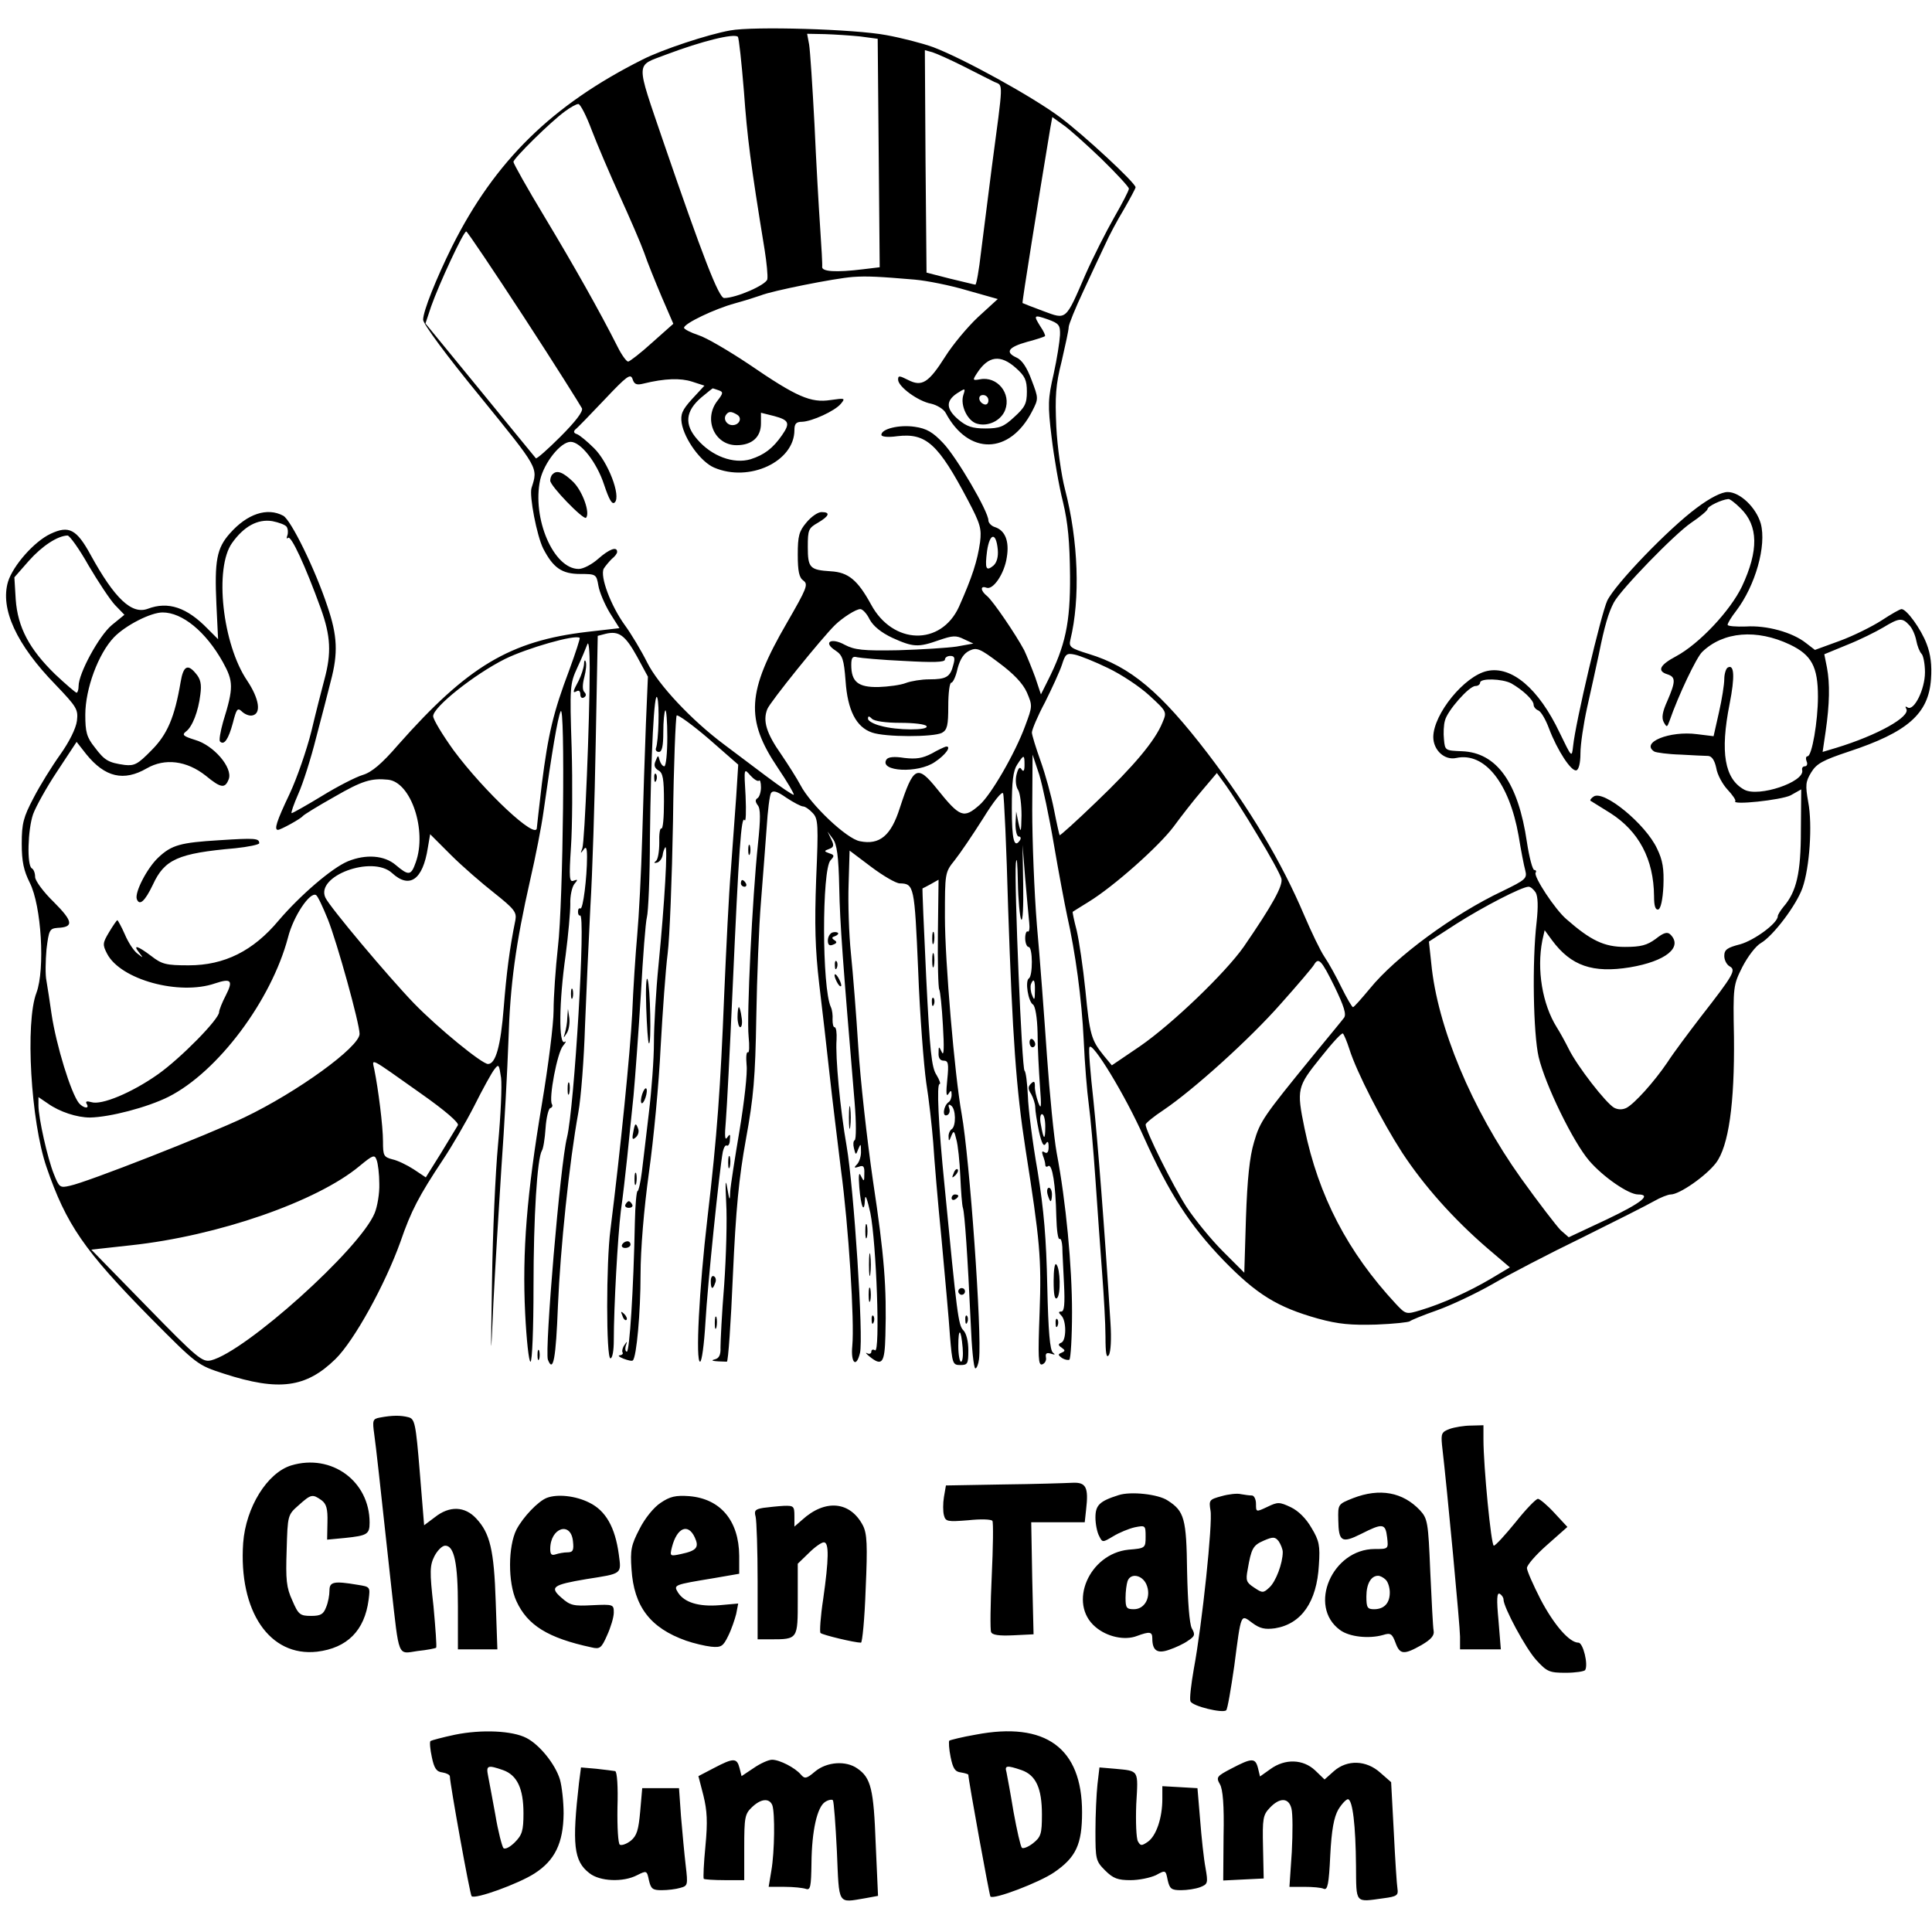 <svg height="2500" viewBox="84.5 94.7 577.6 562" width="2500" xmlns="http://www.w3.org/2000/svg"><path d="m302.8 96c-6.7 1.2-20.3 5.7-26.2 8.7-27.1 13.6-44.1 30.3-56.9 55.8-4.8 9.7-8.7 19.4-8.7 22 0 1.2 6.9 10.6 17 22.9 17.6 21.7 17.4 21.2 15.4 27.4-.7 2.4 1.6 14.3 3.5 18.1 3 5.8 5.6 7.6 11.1 7.6 4.7 0 4.8.1 5.4 3.5.3 1.9 1.9 5.6 3.4 8.1l2.9 4.6-9.6 1.1c-23.1 2.7-35.8 10.3-56.5 33.7-5 5.8-8 8.3-10.7 9.1-2 .6-7.5 3.4-12.2 6.3-4.6 2.8-8.7 5.1-9 5.1s.6-2.6 2-5.8c1.4-3.1 3.8-10.7 5.3-16.7 1.6-6.1 3.6-13.7 4.4-17 2.2-8.3 2-13.5-1-22.3-3.7-11.2-10.9-25.8-13.2-27.1-4.8-2.6-10.8-.6-16 5.3-3.9 4.4-4.6 8.1-4 21.2l.5 10.4-3.1-3.1c-6.2-6.4-11.8-8.3-17.9-6-4.8 1.8-9.9-3-17.1-16.1-4.2-7.7-6.5-8.9-12-6.3-4.9 2.3-11.2 9.5-12.7 14.3-2.4 8.1 2.5 18.8 14.2 30.8 6.4 6.7 6.8 7.4 6.4 10.8-.3 2.3-2.3 6.3-5 10.1-2.5 3.5-6.1 9.3-8 13-3 5.7-3.5 7.6-3.5 13.6 0 5.4.6 8.1 2.4 11.7 3.5 6.9 4.6 25.9 2 32.9-3.4 8.8-1.7 38.4 3 52.1 5.9 17.2 11.3 25 31 45 14.1 14.2 14.1 14.2 22.1 16.8 16.4 5.3 24.5 4.2 33.3-4.4 5.6-5.5 14.8-22.2 19.4-35 3.2-9.3 5.5-13.7 12.8-24.7 2.6-3.9 6.8-11.1 9.3-16 2.5-5 5.2-9.9 6-10.9 1.3-1.7 1.4-1.5 2 2.5.3 2.4-.1 11.4-.9 19.9s-1.6 26.7-1.8 40.5c-.4 25-.4 25 .4 7 .5-9.9 1.6-28.1 2.4-40.5.9-12.4 1.8-29.4 2.1-37.9.5-16.9 2.2-29.1 6.5-48.1 1.6-6.9 3.4-16.1 4-20.5 2.5-17.7 4.2-27.9 5.1-29.9 1.4-3.3.8 57.1-.8 70.4-.7 6.3-1.3 14.9-1.3 19s-1.6 16.7-3.5 28c-4.5 26.8-5.9 44.2-5 62.5.4 8 1.1 14.5 1.6 14.5s.9-9.8.9-22.3c0-21.1 1.1-38.4 2.5-40.8.4-.5.9-3.6 1.1-6.7s.9-5.9 1.4-6c.6-.2.8-.7.5-1.2-1-1.7 1.6-15.4 3.3-17.4.9-1.1 1.1-1.6.5-1.2-1.8 1-1.7-11.9.3-25.9.8-6.1 1.4-13 1.4-15.3-.1-2.4.5-5.1 1.2-6 1.1-1.3 1.1-1.5-.2-1s-1.4-.8-.8-10.1c.4-5.8.5-19.2.2-29.6-.6-18.4-.5-19.2 1.7-24 1.3-2.8 2.6-5.9 3-7s.7 2 .7 7c0 15.9-1.5 51.9-2.2 54-.6 1.6-.6 1.7.3.5.8-1.2 1.1-.7 1.1 2.1 0 6.1-1.2 15.9-2 15.4-.4-.2-.7.2-.7 1s.3 1.2.6 1.1c1.8-1.2-1.7 57.6-3.9 66.4-2 7.8-6.7 63.6-5.7 66.4 1.6 4.1 2.4-.4 3-16.1.7-16.9 3.4-43 6.1-57.8.8-4.4 1.7-16.1 2-26 .4-9.9 1.1-25.9 1.6-35.5.6-9.6 1.3-31.8 1.6-49.3l.6-31.7 2.3-.6c4-1 5.9.4 9.4 6.7l3.3 6.1-.6 14.1c-.3 7.8-.8 23-1.1 33.7s-1 24-1.5 29.5-1.2 16.1-1.5 23.5c-.6 11.6-3.5 40.6-6.5 64.5-1.3 9.8-1.3 38.5 0 38.5.6 0 1-2.4 1-5.3 0-10.2 1.2-31.3 2.1-38.7.6-4.1 1.4-11.3 1.9-16s1.3-13 1.9-18.5c.5-5.5 1.5-19.2 2.2-30.4.6-11.2 1.4-21.5 1.8-23 .4-1.4.9-12.1.9-23.6.3-25.4 1.3-44.7 2.2-42 .7 1.9.4 13-.4 15.1-.2.6.2 1.1.9 1.1.9 0 1.3-1.7 1.3-5.9 0-3.3.3-6.2.6-6.5.3-.4.6 3.3.6 8 0 4.8-.4 8.7-.9 8.7s-1.1-.8-1.4-1.8c-.4-1.6-.5-1.6-1.2.2-.6 1.3-.3 2.1.8 2.8 1.4.7 1.7 2.5 1.7 9.4 0 4.7-.3 8.3-.8 8-.4-.2-.7 1.7-.6 4.2 0 2.6-.4 5.1-1 5.5-.7.6-.6.7.3.5.8-.2 1.5-1.2 1.7-2.2.1-1 .5-2 .8-2.4.8-.8-.2 16.6-2 34.9-.8 8-1.4 18.6-1.4 23.5s-.7 14.3-1.5 20.9-1.7 14.6-2.1 17.7c-.4 3.2-1 5.8-1.3 5.8s-.7 4.2-.8 9.3c-.4 20.5-1.6 38.7-2.4 38.7-.4 0-.6-.8-.3-1.8.5-1.4.4-1.4-.4-.2-.6.8-.8 1.8-.6 2.2.3.4-.1.8-.8.9-.7 0-.2.5 1.1 1s2.6.8 2.8.5c1.1-1 2.3-14.3 2.3-25.6 0-7.6 1-19.6 2.5-30.5 1.4-9.9 3-26.8 3.5-37.5.6-10.7 1.5-23.3 2.1-28s1.3-22.5 1.6-39.5c.2-17.1.8-31.3 1.1-31.7.4-.3 4.7 2.8 9.6 7l8.8 7.7-.6 9.5c-.4 5.2-1.1 15.1-1.6 22-.6 6.9-1.4 23.7-2 37.4-1.1 27.6-2.1 42-5 66.6-2.5 21.4-3.6 43-2.2 43 .5 0 1.2-5 1.6-11.8.6-10.8 4.2-45.8 5.2-51 .3-1.3.8-2.1 1.2-1.8.4.2.9-.5.9-1.7.2-1.8 0-1.9-.8-.7-.7 1-.8-.5-.4-5 .3-3.6 1.2-21.1 2-39 1.9-42.5 2.6-52.4 3.6-50.9.4.7.5-2.5.3-7.2-.5-8.4-.5-8.4 1.4-6.2 1.1 1.2 2.2 1.9 2.6 1.6.3-.4.6.5.6 2 0 1.4-.5 2.9-1 3.2-.8.5-.7 1.1 0 2.1.9 1 .9 4 .1 11.6-1.7 16.2-3.4 51.7-2.8 57.5.3 3 .2 5.1-.2 4.8-.5-.2-.6 1.5-.4 3.8.3 2.3-.7 11.1-2.1 19.5-1.4 8.3-2.7 16.6-2.8 18.4-.1 2.9-.2 2.8-.9-1.2-.5-3-.6-1.5-.3 4.5.3 4.9 0 16-.6 24.5-.7 8.5-1.1 16.9-1.1 18.7.1 2.2-.4 3.3-1.7 3.6-1.6.4-.5.6 3.6.7.4 0 1.2-11.6 1.8-25.7.9-20 1.8-29.2 3.9-40.8 2.3-12.6 2.8-18.4 3.1-36.5.2-11.8.8-27.4 1.4-34.5.6-7.2 1.3-17.1 1.7-22.2.3-5 .9-9.7 1.3-10.3.6-.9 1.9-.5 4.6 1.4 2.1 1.4 4.4 2.6 5 2.6s1.9.9 2.9 2c1.6 1.7 1.7 3.5 1 19.7-.5 13.7-.3 20.9.9 31.3.9 7.4 2.3 19.6 3.1 27s2.4 20.2 3.4 28.5c2.3 17 4.1 45.6 3.4 52.8-.5 5.1 1.2 6.7 2.3 2.1 1.1-4.4-1.8-49.1-4-61.9-1.9-10.8-3.4-26.6-3-31.8.1-2-.1-3.7-.6-3.7-.4 0-.6-1-.6-2.3.1-1.2-.1-2.9-.5-3.7-2.7-5.7-2.7-41.2-.1-43.9 1.2-1.3 1.2-1.6-.4-2.1-1.6-.6-1.6-.7 0-1.3 1.4-.5 1.5-1.1.6-2.9l-1.1-2.3 1.6 2.2c1.2 1.6 1.7 5.1 1.9 14.5.2 10.9 1.1 22.5 4.6 64.3.5 6 .5 11.1 0 11.3-.4.2-.5 1.3-.2 2.4.5 2.1.6 2.1 1.3.2.7-1.7.8-1.6.8.6.1 1.5-.5 3.2-1.1 3.9-1.1 1.1-1 1.3.5.8 1.3-.5 1.7-.1 1.6 2.1 0 2.4-.1 2.5-1 .7-.6-1.4-.8-.4-.5 3.4.5 5.9 1.5 8.1 1.7 3.5.1-1.7.7.1 1.6 4.1 1.8 8.9 3 42 1.4 41.1-.6-.4-1.1-.2-1.1.4s-.6.8-1.2.5c-.7-.4-.4.1.6.9 3.8 3.1 4.6 2.1 4.8-6.2.4-14.4-.3-23.7-3.7-46.2-1.8-12.4-3.8-30.4-4.4-40s-1.6-22.2-2.2-28-.9-15.1-.7-20.7l.3-10.1 6.5 4.9c3.6 2.7 7.4 4.9 8.5 4.9 4.3.1 4.4.7 5.5 26 .5 13.5 1.7 28.5 2.4 33.5.8 4.9 1.7 13 2.1 18 .3 4.9 1.4 18 2.5 29 1 11 2.2 23.9 2.5 28.7.7 8.4.8 8.8 3.1 8.8 2.2 0 2.4-.4 2.4-4.4 0-2.7-.6-5.1-1.5-6-1.5-1.5-1.9-4.8-5.6-43.1-1.9-18.8-2.4-30.5-1.5-30.5.4 0 0-1.2-.9-2.7-1.5-2.2-2-7.1-3.1-29.2-.7-14.6-1.2-26.6-1.1-26.6s1.2-.6 2.5-1.3l2.3-1.3-.2 15.9c-.1 8.8.1 16.4.4 16.9s.8 5.3 1.1 10.8c.4 6.6.3 9.3-.3 8-.9-1.9-1-1.9-1 .2-.1 1.5.5 2.3 1.5 2.3 1.4 0 1.6.8 1.1 5.7-.4 3.8-.3 5.2.3 4.3.8-1.3 1-1.2 1 .2 0 .9-.4 1.9-.9 2.2-1.5 1-2 4.5-.5 3.9.7-.2 1-1.2.7-2-.4-1.1-.2-1.4.5-.9 1.5.9 1.6 6.2.2 7.1-.5.3-1 1.4-.9 2.3 0 1.4.2 1.3.8-.3.7-1.7.9-1.6 1.5 1 .5 1.7 1 6.6 1.2 11.1.2 4.4.5 8.7.8 9.5.5 1.6 1.4 14.3 2.3 34.1.3 7.6.9 13.8 1.4 13.8.4 0 .9-1.2 1.1-2.8.9-7.7-2.8-59.9-5.2-73.3-2.1-11.6-5-45.8-5-58.8 0-13.2 0-13.4 2.9-17 1.6-2 5.4-7.6 8.5-12.5 3.2-5.2 5.7-8.3 6-7.5s1 16.2 1.5 34.4c1.3 38.3 2.4 54 5.2 72 4.3 27.4 4.8 32.5 4.2 48.9-.5 13.4-.4 15.8.8 15.4.8-.3 1.3-1.2 1.1-2.1-.2-1.2.2-1.5 1.5-1.1 1.2.4 1.4.3.6-.3-.9-.7-1.4-6.2-1.7-19.9-.3-14.2-1-22.7-2.9-34.4-1.5-8.5-2.8-18.7-2.9-22.5-.2-3.9-.6-7.2-1-7.5-.8-.6-3.1-56-2.6-62 .3-2.5.5 0 .6 5.5s.6 10.6 1 11.3c.5.7.7-4 .6-10.5l-.2-11.8.8 10c.5 5.5 1 11.4 1.2 13.2.2 1.7 0 2.9-.4 2.7-.4-.3-.8.6-.8 2s.5 2.6 1 2.6c1.3 0 1.3 8.7.1 9.4-1.2.8-.2 6.9 1.2 7.8.7.4 1.3 3.9 1.4 8.5 0 4.3.4 11.4.7 15.8.5 6.4.4 7.4-.5 5-.6-1.7-1.1-3.9-1-4.9 0-1.5-.3-1.6-1.2-.7s-.9 1.6.1 3.1c.6 1.1 1.2 2.9 1.2 3.9 0 1.1.5 4.3 1.1 7.2.8 3.6 1.4 4.7 2 3.8.6-1 .9-.8.9.9 0 1.5-.4 2.1-1.2 1.6s-.9-.2-.5 1c.4 1 .7 2.2.7 2.7 0 .6.4.8.9.4 1.2-.7 2.2 5.6 2.4 15.1.1 4 .5 7 1 6.7.4-.2.7.8.8 2.4 0 1.5.3 6.5.5 11 .3 6 .1 8.3-.8 8.3s-.9.3 0 1.2c1.6 1.6 1.5 7.5 0 8.1-1 .4-1 .8.1 1.5 1.1.8 1.1 1 0 1.5-1.2.5-1.1.7.1 1.6.8.5 1.8.7 2.2.5.4-.3.8-6.7.8-14.2 0-13.7-1.8-33-4.6-47.7-.8-4.4-2.1-17.5-2.9-29-.8-11.6-2.1-29.1-3-39-.8-9.9-1.4-25.4-1.4-34.5l.1-16.5 2 6c1 3.3 3 12.7 4.4 21 1.4 8.2 3.2 17.7 3.9 21 2.5 11.1 4.4 24.9 5 37.5.3 6.9 1 15.4 1.5 19s1.4 13.7 2 22.5 1.5 21.4 2 28 1 15.1 1 19c0 5 .3 6.6 1 5.5.6-.9.8-4.9.5-9.5-1.8-28.8-3.8-54-5.1-66.6-.9-8.1-1.5-15.2-1.2-15.9.7-2.1 10.7 14.3 16.2 26.7 7.6 16.9 13.8 26.5 23.8 36.9 10 10.3 16.2 14.1 28.3 17.5 6.2 1.7 9.9 2 17.4 1.8 5.3-.2 9.8-.7 10.1-1s3.9-1.8 8.2-3.3c4.2-1.5 11.6-5 16.5-7.8 4.8-2.8 16.9-9.1 26.8-13.9 9.9-4.9 19.6-9.8 21.5-10.9s4.2-2 5-2c2.6 0 10.5-5.5 13.5-9.4 3.8-5 5.6-17.7 5.4-37.6-.3-15.2-.2-15.6 2.5-21 1.6-3.1 4-6.3 5.6-7.2 3.6-2.1 10.6-11.3 12.4-16.5 2.1-6 3-18.8 1.7-25.6-.9-5.1-.8-6.1.9-8.9 1.6-2.6 3.4-3.6 11.2-6.2 17.6-5.8 23.9-11.3 24.6-21.7.3-4.1-.1-7.4-1.3-10.5-1.7-4.5-6-10.4-7.5-10.4-.5 0-3.1 1.5-6 3.4-2.8 1.8-8.4 4.6-12.5 6.1l-7.4 2.7-2.6-2c-4.1-3.3-11.9-5.4-18-5-3 .1-5.5-.1-5.5-.5 0-.5 1.1-2.3 2.5-4.1 5.8-7.6 9.2-19.6 7.4-26.2-1.4-4.8-6.2-9.4-9.9-9.4-1.8 0-5.2 1.7-9.2 4.7-8.4 6.2-24.4 22.8-26.8 27.8-1.8 3.9-9.5 36.4-10.2 43.5-.4 3.5-.4 3.4-4-4-6.3-13.3-14.4-20.1-21.7-18.5-6.8 1.5-16 12.8-16.1 19.7 0 4 3.4 7.1 6.9 6.3 8.4-1.8 15.8 7.4 18.6 23.2.7 4.3 1.6 9 2 10.4.6 2.4.2 2.8-6.8 6.2-14.6 6.9-31.9 19.6-39.7 29.2-2.5 3-4.7 5.5-5 5.5s-1.8-2.6-3.4-5.8c-1.5-3.1-3.8-7.3-5.1-9.2s-4-7.6-6.1-12.5c-6.7-15.8-16.3-31.9-28.8-48.3-14.1-18.4-23.1-26-35.6-29.8-5.5-1.7-6-2.1-5.5-4.2 3-12.3 2.4-29.6-1.6-45-1.1-4.2-2.3-12.7-2.6-18.7-.4-9.1-.2-12.5 1.6-19.6 1.1-4.8 2.1-9.3 2.1-10.2 0-.8 2-5.7 4.4-10.8 2.4-5.2 5.3-11.4 6.5-13.9 1.1-2.5 3.6-7.2 5.6-10.5 1.9-3.3 3.5-6.3 3.5-6.6 0-1.3-15.3-15.5-22.5-20.9-8.3-6.2-29-17.6-38-21-3.3-1.2-9.6-2.8-14-3.6-9.4-1.8-39.9-2.7-46.7-1.4zm4.1 18.1c1 13.9 2 21.8 6.2 47.5.6 3.8 1 7.8.8 8.8-.4 1.7-9.3 5.6-12.9 5.6-1.6 0-6.4-12.4-18.1-46.5-8.5-25-8.5-22.7.8-26.3 10.6-4 20.3-6.4 21.4-5.3.3.3 1.1 7.6 1.8 16.2zm34.8-16.3 5.2.7.3 34.1.3 34.2-5 .6c-8.1 1-12.3.7-12.2-.7.1-.6-.2-5.9-.6-11.7s-1.2-19.7-1.7-31c-.6-11.3-1.3-22-1.6-23.8l-.6-3.2 5.3.1c3 .1 7.7.4 10.6.7zm30.8 8.9c3.9 2 8.1 4.1 9.3 4.7 2.7 1.2 2.7-.8-.8 25.6-1.1 8.5-2.5 19.9-3.2 25.2-.6 5.4-1.4 9.8-1.7 9.8s-3.7-.9-7.6-1.8l-7-1.8-.3-33.3-.2-33.2 2.2.6c1.3.4 5.5 2.3 9.3 4.2zm-111.1 19.1c1.6 4.2 5.4 13.1 8.4 19.7s6.3 14.2 7.3 17c.9 2.7 3.3 8.6 5.2 13.1l3.5 8.1-6.3 5.6c-3.5 3.2-6.8 5.7-7.2 5.7-.5 0-1.9-1.9-3.1-4.3-5.5-10.9-13.2-24.5-21.8-38.8-5.2-8.6-9.4-16.1-9.4-16.6 0-1 11-11.9 15.4-15.1 1.6-1.2 3.4-2.2 4-2.2s2.4 3.5 4 7.8zm152.4 8.6c4.5 4.4 8.2 8.4 8.2 8.9 0 .6-2 4.4-4.4 8.6s-6.3 11.9-8.6 17.1c-6 13.9-5.6 13.5-12.6 10.9-3.3-1.2-6-2.3-6.2-2.4-.2-.2 4.7-30.6 8.3-52.3l.6-3.3 3.2 2.3c1.8 1.2 6.9 5.8 11.5 10.2zm-172.6 47.4c9.2 14.1 16.9 26.4 17.3 27.2.3 1-1.9 3.9-6.5 8.5-3.8 3.8-7.1 6.7-7.3 6.4-.2-.2-7.7-9.4-16.7-20.4l-16.3-19.9 1.7-5.1c2.4-6.8 9.7-22.5 10.5-22.4.3 0 8.1 11.6 17.3 25.7zm116.8-11.3c3.5.3 10.6 1.7 15.6 3.2l9.2 2.6-5.9 5.4c-3.2 3-7.6 8.3-9.8 11.8-5 7.9-7 9.1-11.1 7-2.6-1.3-3-1.4-3-.1 0 2.1 6 6.5 9.9 7.2 1.7.4 3.7 1.6 4.3 2.7 6.8 12.8 19.2 12.6 25.9-.5 1.9-3.7 1.9-3.8-.2-9.3-1.4-3.8-2.9-6-4.5-6.7-3.5-1.6-2.5-3.1 3.2-4.7 2.7-.7 5.1-1.5 5.3-1.7s-.4-1.5-1.3-2.8c-2.2-3.5-2.1-3.7 2.2-2.2 3.3 1.2 3.7 1.7 3.6 4.7-.1 1.9-.9 7.1-1.9 11.6-1.7 7.4-1.8 9.2-.6 19 .7 5.9 2.2 14.6 3.4 19.3 1.5 6.3 2 11.9 2.1 22 .1 14.2-1.4 21-6.7 31.5l-2 4-1.7-5.1c-1-2.7-2.5-6.4-3.3-8.1-2.5-4.7-9.3-14.7-11.1-16.2-2-1.6-2.1-3.2-.2-2.5 2 .8 5.4-4.2 6.1-9.1.8-4.8-.5-8-3.5-9-1.1-.3-2-1.3-2-2 0-2.7-9.5-18.9-13.5-23.1-3.1-3.3-5-4.4-8.5-4.9-4.6-.7-10 .6-10 2.4 0 .6 2 .8 4.8.4 8.6-1 12.2 2.3 21.1 19.2 3.7 7 4.1 8.5 3.6 12.5-.8 5.6-2.3 10.3-6.3 19.3-5.4 11.8-19.8 11.4-26.3-.7-4-7.3-6.8-9.6-12-9.9-6.3-.4-6.9-1-6.9-7.3 0-5.1.2-5.6 3-7.2 3.4-2 3.9-3.2 1.1-3.2-1.1 0-3.1 1.4-4.5 3.1-2.2 2.6-2.6 4-2.6 9.6 0 5 .4 6.9 1.7 7.8 1.5 1.1 1 2.3-5 12.7-11.9 20.5-12.4 28.8-2.7 43.2 2.9 4.3 5 7.9 4.8 8.1s-3.9-2.3-8.3-5.6-10-7.5-12.5-9.4c-9.8-7.3-19.7-17.9-23-24.5-1.8-3.6-4.8-8.6-6.7-11.2-4.2-5.8-7.5-14.6-6.3-16.9.5-.8 1.6-2.1 2.4-2.9.9-.7 1.6-1.6 1.6-2.1 0-1.7-2.3-.9-5.7 2.1-1.8 1.6-4.4 3-5.8 3-7.5 0-14-15.1-11.5-26.7 1.2-5.1 6.1-11.3 9.1-11.3s7.8 6.1 10 12.8c1.5 4.5 2.4 6.1 3.2 5.3 1.9-1.9-2-12.1-6.2-16.2-2-2-4.3-3.9-5.1-4.2-1-.3-1.1-.8-.5-1.4.6-.4 4.5-4.5 8.7-8.9 6.7-7.1 7.8-7.9 8.4-6.2.5 1.6 1.2 1.9 3.2 1.4 6.5-1.6 11.2-1.7 14.6-.6l3.7 1.2-3.7 4c-3 3.3-3.5 4.6-3.1 7.2.8 4.8 5.7 11.6 9.7 13.3 10.5 4.5 24-1.8 24-11.2 0-1.9.5-2.5 2.3-2.5 2.9-.1 9.8-3.2 11.6-5.4 1.4-1.7 1.2-1.7-3.1-1.1-5.9.9-10.1-.9-24.4-10.7-6-4-12.8-8-15.1-8.7-2.4-.8-4.3-1.8-4.3-2.2 0-1.3 9.3-5.7 15.2-7.3 2.9-.8 6.4-1.9 7.8-2.4 3.1-1.3 22-5.1 27.5-5.5 4.2-.3 7.9-.1 18.5.8zm30.2 26.4c2.7 2.4 3.3 3.6 3.3 7.1 0 3.6-.6 4.7-3.8 7.6-3.1 2.9-4.4 3.4-8.6 3.4-3.9 0-5.6-.6-8-2.6-3.8-3.2-3.9-5.6-.5-7.9 2.5-1.6 2.6-1.6 1.9.5-1 3.1 1.3 7.9 4.2 8.6 3.3.9 7.1-1 8.3-4.1 1.9-5-2.4-10.2-7.5-9.2-2.3.4-2.3.3-.8-2 3.3-5 6.9-5.5 11.5-1.4zm-88.8 6.7c1.4.5 1.3.9-.4 3.1-4.3 5.5-.9 13.3 5.7 13.3 4.6 0 7.3-2.4 7.3-6.5v-3.2l4 1c4.4 1.2 4.8 2.1 2.3 5.7-2.7 3.9-5.3 5.9-9.4 7.2-5.1 1.5-11.6-.9-15.9-5.9-4-4.5-3.6-8.5 1.2-12.6 1.8-1.5 3.3-2.7 3.4-2.7s.9.3 1.8.6zm80.6 3c0 .9-.5 1.4-1.2 1.2-1.8-.6-2.1-2.8-.4-2.8.9 0 1.6.7 1.6 1.6zm-75.1 4.3c1.6 1 .6 3.1-1.4 3.1-1.7 0-2.8-1.7-2-3 .8-1.2 1.6-1.2 3.4-.1zm300 28c5.3 5.2 5.4 12.6.4 23.3-3.5 7.3-12.8 17.2-19.7 20.9-4.9 2.6-5.8 4.4-2.6 5.4 2.5.8 2.5 2.1 0 7.9-1.5 3.3-1.8 5.1-1.1 6.4.9 1.6 1 1.6 1.7-.3 2.7-7.8 8.1-19.1 9.8-20.7 6.3-6.1 16.3-6.9 26.2-2.2 6.5 3.1 8.4 6.6 8.4 15.6 0 7.3-1.8 17.8-3.1 17.8-.5 0-.6.7-.3 1.5.4.8.1 1.5-.5 1.5s-1 .5-.8 1.2c.7 3.5-13 8.1-17.3 5.8-5.9-3.2-7.3-11.1-4.4-25.7 1.6-8.1 1.4-12-.6-10.8-.5.3-1 1.9-1 3.4 0 1.6-.7 6.1-1.6 10l-1.6 7.1-4.9-.6c-8.2-1.1-17.1 2.5-12.8 5.2.6.3 4.1.8 7.8.9 3.6.2 7.4.4 8.3.4 1.1.1 1.9 1.3 2.4 3.6.3 2 1.9 4.9 3.4 6.5s2.5 3.1 2.3 3.4c-1.3 1.3 13.6-.3 16.5-1.7l3.2-1.8-.1 12.3c0 12.7-1.3 18.3-5.2 22.8-.9 1.1-1.7 2.4-1.7 2.8 0 2.1-7 7.2-11.2 8.4-3.9 1-4.8 1.6-4.8 3.5 0 1.2.7 2.6 1.6 3.1 2 1.1 1.2 2.5-8.7 15.2-3.6 4.7-8.1 10.7-9.9 13.5-4 5.9-9.8 12.3-12.2 13.6-1.2.6-2.5.6-3.7 0-2.5-1.4-11.1-12.5-13.6-17.6-1.1-2.2-2.7-5.1-3.6-6.5-4.3-6.9-6-17.2-4.3-25.9l.7-3.1 2.2 3c5.7 7.7 12.2 9.9 23.3 8.1 10.7-1.8 15.9-6 12.1-9.8-.9-.9-2-.6-4.4 1.3-2.6 1.9-4.4 2.4-9.2 2.4-6.2 0-10.2-1.9-17.5-8.3-3.4-2.9-9.9-12.8-9.2-13.9.3-.4.1-.8-.4-.8s-1.5-3.7-2.2-8.3c-2.6-17.8-9-26.8-19.4-27.2-5-.2-5.1-.2-5.4-3.5-.2-1.8-.1-4.4.3-5.7.7-2.9 7.2-10.3 9.1-10.3.8 0 1.4-.5 1.4-1 0-1.4 6.6-1.2 9.3.2 3.5 2 6.7 5 6.7 6.4 0 .6.6 1.4 1.4 1.7s2.2 2.7 3.2 5.4c2.5 6.6 6.7 13 8.2 12.5.7-.2 1.2-2.2 1.2-5.1 0-2.6.9-8.7 2-13.7 1.1-4.9 2.7-12.1 3.5-15.9 1.7-8.5 2.9-12.5 4.5-15.5 2.1-3.9 18.1-20.4 23.1-23.8 2.7-1.8 4.9-3.7 4.9-4.1 0-.8 4.1-2.8 6.2-3 .4-.1 2.1 1.2 3.7 2.8zm-434.7 5.5c.4.6.5 1.8.2 2.6s-.2 1.1.2.7c.9-.9 5.2 8.4 9.8 21.1 3 8.3 3.2 13.4 1.1 21.2-.8 3-2.6 10-3.9 15.5-1.4 5.6-4.3 14-6.5 18.7-4 8.4-4.7 10.8-3.5 10.8.8 0 6.8-3.3 7.4-4.1.3-.4 4.5-3 9.5-5.8 8.3-4.8 11-5.6 16-5.1 6.9.7 11.7 15.2 8.3 24.7-1.4 4-2.1 4.1-6 .8-3.4-2.9-8.9-3.3-14.3-1.1-4.8 2-14.3 10.2-20.7 17.7-7.6 9.1-16.2 13.4-26.9 13.4-6.7 0-8-.3-11.2-2.8-4.1-3.1-5.6-3.5-3.6-1 1.3 1.7 1.3 1.7-.5.3-1.1-.8-2.8-3.4-3.8-5.8-1-2.3-2.1-4.2-2.2-4.2-.2 0-1.3 1.6-2.5 3.6-1.9 3.2-2 3.7-.6 6.4 4 7.8 21.6 12.6 32.3 8.9 4.8-1.6 5.5-.9 3.2 3.6-1.1 2.1-2 4.4-2 5 0 2.1-11.5 13.8-18.3 18.6-7.8 5.5-16.9 9.3-19.9 8.3-1.4-.4-1.8-.2-1.4.5 1 1.6-.9 1.4-2.3-.2-2.4-3-6.8-17.3-8.2-26.7-.5-3.6-1.2-8-1.5-9.8-.4-1.8-.3-6 0-9.5.7-5.7.9-6.2 3.3-6.4 4.9-.2 4.7-1.9-1.1-7.7-3.1-3-5.6-6.4-5.6-7.5s-.4-2.3-1-2.6c-1.5-.9-1.2-11.6.4-16.2.8-2.2 4-8 7.2-12.8l5.8-8.8 2.9 3.7c5.6 6.9 11.2 8.2 18.1 4.2 5.4-3.1 11.9-2.3 17.6 2.2 4.6 3.8 5.8 3.9 6.9 1 1.2-3.4-4.5-10.1-10.1-11.7-3.5-1.1-4-1.5-2.7-2.5 1.9-1.4 3.7-6 4.3-11.1.4-3 .1-4.6-1.4-6.3-2.4-2.9-3.7-2.2-4.5 2.6-1.8 10.6-4 15.7-8.7 20.4-4.1 4.2-5.1 4.7-8 4.4-4.9-.7-6-1.3-9-5.3-2.4-3-2.8-4.6-2.8-9.7 0-7.8 3.9-18.3 8.6-23.2 3.5-3.6 11-7.4 14.5-7.4 5.9 0 12.9 5.7 18 14.8 3.2 5.8 3.3 7.6.1 17.9-.8 2.9-1.3 5.6-.9 5.9 1.2 1.2 2.5-.7 3.8-5.5 1.1-4.3 1.4-4.7 2.7-3.5.8.8 2.2 1.4 3.1 1.2 2.8-.5 2.1-5-1.5-10.4-7.4-10.9-9.9-33.7-4.5-41.2 3.5-4.9 7.6-7.2 12-6.5 2 .4 3.9 1.1 4.3 1.7zm-59.2 11.6c2.9 4.9 6.4 10.2 7.9 11.8l2.8 2.9-3.8 3.1c-3.8 3.2-9.9 14.4-9.9 18.2 0 1.1-.3 2-.6 2s-3.2-2.5-6.4-5.5c-7.7-7.5-11.2-14-11.8-22.4l-.4-6.6 4.3-4.9c4-4.5 8.6-7.5 11.6-7.6.6 0 3.5 4 6.3 9zm271.8-4.8c.2 2.2-.3 3.9-1.3 4.8-2.2 1.8-2.6 1-1.9-4.4.8-5.4 2.7-5.7 3.2-.4zm-38.3 20.9c1.1 2 3.4 3.9 6.8 5.5 6.2 2.8 7.7 2.9 13.9.7 4.1-1.4 5.1-1.5 7.5-.3l2.8 1.3-5 .9c-2.7.4-10.6.9-17.5 1.1-10.5.2-13-.1-15.9-1.6-4.1-2.3-6.7-.8-2.8 1.7 2.1 1.4 2.5 2.6 3 9.1.6 8.8 3.2 13.8 7.9 15.4 3.9 1.4 18.3 1.4 20.9.1 1.6-.9 1.9-2.2 1.9-8 0-3.9.4-7 .9-7s1.4-1.9 1.9-4.3c.8-2.9 1.9-4.5 3.6-5.3 2.1-1 3.1-.6 8.8 3.7 4.3 3.2 7.1 6.1 8.3 8.8 1.7 4 1.7 4.1-.5 10-3 8.2-10.3 20.8-13.7 23.7-4.7 4.1-5.8 3.7-12.7-4.9-5.9-7.3-7-6.7-11.1 5.8-2.6 8.2-6 11.1-11.9 9.9-4-.7-14.8-11-17.8-16.8-1-1.9-3.6-6-5.7-9.1-4.5-6.4-5.6-10.1-4.2-13.6.8-2.1 16.4-21.4 20.3-25.2 2.3-2.2 6.2-4.7 7.5-4.7.7 0 2 1.4 2.8 3.1zm310.8 1.7c.9.9 1.8 3 2.1 4.6s1 3.4 1.6 4c.5.5 1 3 1 5.5 0 5.1-3.3 11.7-5.2 10.5-.6-.4-.8-.3-.4.4 1.4 2.3-8.5 7.9-21 11.7l-4 1.2.9-6.1c1.2-8.3 1.3-14.3.4-19.1l-.8-4 6.8-2.8c3.8-1.5 8.6-3.9 10.8-5.2 4.8-2.9 5.7-3 7.8-.7zm-400.6 13.4c-4.8 12.7-6.3 19.1-8.2 34-.8 6.9-1.5 12.9-1.5 13.2 0 3.9-15.7-10.8-24.9-23.2-3.3-4.6-6.1-9.2-6.1-10.2 0-2.7 12.3-12.5 21.5-17.1 6.5-3.2 21-7.4 22.3-6.3.2.1-1.2 4.4-3.1 9.6zm161-.6c4 1.9 9.6 5.6 12.5 8.3 5.2 4.8 5.2 4.8 3.8 8.1-2.2 5.4-8.5 12.9-19.8 23.7-5.8 5.6-10.8 10.1-10.9 9.9-.1-.1-.9-3.6-1.7-7.7s-2.6-10.6-4-14.5-2.6-7.8-2.6-8.5c0-.8 1.7-4.9 3.9-9 2.1-4.2 4.4-9.2 5.1-11.3 1-3.2 1.4-3.5 3.8-3 1.5.3 6 2.1 9.9 4zm-60.9-2.1c8.7.5 12.2.4 12.2-.4 0-.6.7-1.1 1.6-1.1 1.3 0 1.5.6.9 2.7-.9 3.6-2.1 4.3-7.2 4.3-2.3 0-5.4.5-7 1.1-1.5.6-5.2 1.1-8.2 1.2-6 .1-8.1-1.5-8.1-6.6 0-2.2.4-2.7 1.8-2.3.9.2 7.2.8 14 1.1zm-1.2 18.5c4 0 7.6.4 7.9 1 .8 1.3-8.9 1.3-13.7-.1-2.1-.5-3.8-1.5-3.8-2.1 0-.9.3-.9 1.2 0 .7.7 4.1 1.2 8.4 1.2zm37.2 12.6c0 1.7-.3 2.2-.9 1.3-.5-.9-1-.4-1.5 1.6-.4 1.6-.2 3.6.5 4.6.6 1 1 4.5 1 7.6-.1 5.2-.2 5.4-.9 2.3l-.7-3.5-.2 3.7c0 2.1.4 3.8 1 3.8.5 0 .7.4.4 1-1.8 2.8-2.5 0-2.5-9.5 0-8 .4-11.2 1.6-13 2-3.1 2.2-3.1 2.2.1zm69.6 20.9c3.7 6 6.9 11.9 7.2 13.1.5 2.1-2.7 7.9-11.3 20.4-5.5 7.8-21.3 23-31 29.7l-8.4 5.7-2.4-2.9c-3.8-4.7-4.2-6.3-5.5-19.5-.7-6.9-1.9-14.9-2.6-17.9-.8-3-1.3-5.5-1.2-5.6.2-.1 2.3-1.5 4.8-3 7.5-4.6 21-16.6 25.4-22.5 2.2-3 6-7.9 8.5-10.8l4.4-5.2 2.7 3.7c1.5 2.1 5.8 8.7 9.4 14.8zm-228.1 17.4c5.9 4.7 6.7 5.7 6.3 8-1.8 8.8-2.7 16.2-3.5 26.2-.9 11.5-2.4 16.9-4.7 16.9-1.8 0-14.9-10.7-22.1-18.1-7.8-8.1-25.1-28.7-26.5-31.6-3.1-6.5 14-12.8 19.9-7.4 5.2 4.8 9.2 2.1 10.7-7.5l.7-4.1 6.2 6.2c3.4 3.4 9.3 8.5 13 11.4zm311.3-.2c.7 1.2.8 4.2.3 8.8-1.4 12-1 33.4.6 40.4 2 8.4 10.3 25.4 15.1 31 4.2 4.9 11.8 10.1 14.6 10.1 4.2 0 1.1 2.5-9.4 7.5l-11.3 5.3-2.4-2.1c-1.2-1.2-6.6-8.2-11.9-15.6-14.7-20.6-25-45.3-26.8-64.2l-.7-6.5 8.2-5.3c8-5.1 19.6-11.1 21.6-11.1.6 0 1.5.8 2.1 1.7zm-361.1 8c2.8 7 9.5 31.2 9.5 34.3 0 3.9-18.6 17.4-34.5 25-10.9 5.2-47.1 19.4-52.1 20.4-3 .7-3.2.5-4.8-3.5-1.9-4.7-4.6-16.8-4.6-20.5v-2.5l2.8 1.9c3.5 2.5 8.7 4.2 12.6 4.2 5.9-.1 17.1-3 23.5-6.2 14.8-7.5 30.7-28.8 35.7-47.6 1.6-6.4 6.6-13.8 8.4-12.7.5.3 2 3.5 3.5 7.2zm301 20.2c2.8 5.8 3.6 8.3 2.8 9.3-.5.7-4.8 5.9-9.4 11.5-14.6 17.9-15.7 19.4-17.5 25.7-1.3 4.3-2 11-2.4 22.6l-.5 16.4-6.4-6.4c-3.5-3.5-8.4-9.5-10.9-13.3-4.1-6.4-12.2-22.7-12.2-24.6 0-.4 2.4-2.4 5.3-4.3 8.9-6 25.8-21.2 35.2-31.9 5-5.6 9.4-10.8 9.8-11.5 1.4-2.4 2.2-1.6 6.2 6.5zm-89.6 1.3c0 2.7-.2 2.9-.8 1.3-.5-1.1-.6-2.6-.4-3.3.8-2.1 1.3-1.3 1.2 2zm94 17.3c2.2 7 9.8 21.7 15.8 31 6.5 9.9 15.3 19.8 25.5 28.6l6.7 5.7-5.7 3.4c-6.4 3.8-14.6 7.5-21 9.4-4.3 1.3-4.4 1.3-7.4-1.9-14.4-15.5-23.1-32.2-27.3-52.5-2.4-11.7-2.2-12.4 4.8-21.1 3.4-4.3 6.4-7.6 6.7-7.2.3.3 1.2 2.4 1.9 4.6zm-277.6 13.3c7.4 5.2 11.5 8.8 11.1 9.5s-2.7 4.4-5.1 8.4l-4.5 7.2-3.6-2.4c-2-1.3-4.9-2.7-6.4-3-2.6-.7-2.8-1.1-2.8-5.4 0-4.5-1.4-15.6-2.6-21.5-.7-3.4-1.8-3.9 13.9 7.2zm186.7 9.9c0 4.3-.5 4.1-1.3-.5-.4-1.8-.2-3.2.3-3.2.6 0 1 1.6 1 3.7zm-199.1 17.1c.1 2.9-.6 6.9-1.4 8.8-4.4 10.7-38.6 41.4-48.9 44-2.6.6-4-.5-19.3-16.2l-16.5-16.9 11.8-1.3c26.1-2.8 55.7-13.1 68.4-23.7 4-3.3 4.5-3.5 5.1-1.8.4 1 .8 4.2.8 7.1zm174.4 49c.2 2.3 0 4.2-.5 4.2-.4 0-.8-2.1-.8-4.7 0-5.6.8-5.3 1.3.5z"/><path d="m249.7 228.7c-.4.3-.7 1.2-.7 1.9 0 1.6 9.9 11.8 10.7 11.1 1.3-1.4-1-7.9-3.8-10.7-3-2.9-4.9-3.7-6.2-2.3zm311.3 96.3c-.8.5-1.2 1.1-1 1.3.3.2 2.9 1.8 5.8 3.6 8.7 5.5 13.1 13.9 13.2 24.9 0 3 .4 4.2 1.3 4 .7-.3 1.3-2.9 1.5-7 .2-5.2-.2-7.7-1.9-11.2-3.4-7.3-15.8-17.5-18.9-15.6zm-411 13.1c-11.5.7-14.2 1.4-18.2 5.2-3.3 3.1-7.1 10.4-6.4 12.4.8 2.1 2.4.7 4.8-4.3 3.5-7.6 7.5-9.4 24.6-10.9 3.9-.4 7.2-1.1 7.2-1.5 0-1.5-1.2-1.6-12-.9zm213-25.9c-2.7 1.4-4.6 1.7-8.1 1.3-3.1-.5-4.9-.3-5.4.5-2.2 3.6 9.5 4.2 14.5.7 3.2-2.1 5.1-4.8 3.3-4.6-.4.1-2.4 1-4.3 2.1zm-103.9-26.7c-.1 1.1-.8 3.3-1.6 4.9-1.8 3.3-1.9 3.9-.5 3.1.6-.3 1 .1 1 1s.5 1.3 1.1.9c.7-.4.7-1 .1-1.6s-.6-2.2 0-4.5c.5-1.9.7-4 .4-4.6-.2-.7-.5-.3-.5.8zm21 34.1c0 1.1.3 1.4.6.6.3-.7.2-1.6-.1-1.9-.3-.4-.6.2-.5 1.3zm28.1 21.4c0 1.4.2 1.9.5 1.2.2-.6.2-1.8 0-2.5-.3-.6-.5-.1-.5 1.3zm-2.2 10c0 .5.5 1 1.1 1 .5 0 .7-.5.4-1-.3-.6-.8-1-1.1-1-.2 0-.4.4-.4 1zm27.3 14.7c-.7.3-1.3 1.3-1.3 2.4 0 1.3.5 1.7 1.6 1.2 1.1-.4 1.2-.8.4-1.3-.9-.6-.9-.9.1-1.2.8-.3 1.2-.8.9-1-.3-.3-1.1-.3-1.7-.1zm29.9 1.8c0 1.6.2 2.2.5 1.2.2-.9.2-2.3 0-3-.3-.6-.5.1-.5 1.8zm0 6.5c0 1.9.2 2.7.5 1.7.2-.9.2-2.5 0-3.5-.3-.9-.5-.1-.5 1.8zm-29.1 1.6c0 1.1.3 1.4.6.6.3-.7.2-1.6-.1-1.9-.3-.4-.6.2-.5 1.3zm-56.4 12.5c.2 5.6.5 10.5.8 10.7.8.8.4-17.1-.4-19.1-.4-1.1-.6 2.7-.4 8.4zm56.3-9.6c0 .5.5 1.7 1 2.5s1 1 1 .5c0-.6-.5-1.7-1-2.5s-1-1.1-1-.5zm-78.8 5.5c0 1.4.2 1.9.5 1.2.2-.6.2-1.8 0-2.5-.3-.6-.5-.1-.5 1.3zm107.9 2.6c0 1.1.3 1.4.6.6.3-.7.2-1.6-.1-1.9-.3-.4-.6.2-.5 1.3zm-58.1 4.4c0 1.6.4 3 .8 3 .5 0 .7-1.4.4-3-.2-1.7-.6-3-.8-3s-.4 1.3-.4 3zm-50.9.2c0 1.4-.4 3.5-.7 4.5-.5 1.7-.5 1.7.6 0 .6-1 .9-3 .7-4.5l-.4-2.7zm138.2 7.3c0 .8.4 1.5.9 1.5.4 0 .8-.4.8-.9 0-.6-.4-1.2-.8-1.5-.5-.3-.9.1-.9.9zm-138.1 14c0 1.6.2 2.2.5 1.2.2-.9.2-2.3 0-3-.3-.6-.5.1-.5 1.8zm22.3 1.5c-.4 1.2-.5 2.4-.2 2.7.3.2.8-.5 1.2-1.7s.5-2.4.2-2.7c-.3-.2-.8.5-1.2 1.7zm61.8 7c0 3 .2 4.3.4 2.7.2-1.5.2-3.9 0-5.5-.2-1.5-.4-.2-.4 2.8zm-64.5 4.5c-.4 2-.2 2.3.8 1.4.7-.6 1-1.7.7-2.5-.7-2-1-1.8-1.5 1.1zm28.4 9c0 1.6.2 2.2.5 1.2.2-.9.2-2.3 0-3-.3-.6-.5.1-.5 1.8zm67.4 3.2c-.6 1.4-.5 1.5.5.6.7-.7 1-1.5.7-1.8s-.9.2-1.2 1.2zm-95.4 1.8c0 1.6.2 2.2.5 1.2.2-.9.2-2.3 0-3-.3-.6-.5.1-.5 1.8zm123.5 4.5c.3 1.1.7 2 .9 2s.4-.9.4-2-.4-2-.9-2-.7.9-.4 2zm-28.7 1.1c0 .5.5.7 1 .4.6-.3 1-.8 1-1.1 0-.2-.4-.4-1-.4-.5 0-1 .5-1 1.1zm-97.5 1.9c-.3.5.1 1 1 1s1.3-.5 1-1c-.3-.6-.8-1-1-1s-.7.4-1 1zm71.7 8c0 1.9.2 2.7.5 1.7.2-.9.2-2.5 0-3.5-.3-.9-.5-.1-.5 1.8zm-72.7 4c-.3.5.1 1 .9 1 .9 0 1.6-.5 1.6-1 0-.6-.4-1-.9-1-.6 0-1.3.4-1.6 1zm73.8 6c0 3 .2 4.3.4 2.7.2-1.5.2-3.9 0-5.5-.2-1.5-.4-.2-.4 2.8zm55.2 4.9c0 4 .3 5.6 1 5.1 1.2-1 1-8.9-.2-10.1-.5-.5-.8 1.8-.8 5zm-102.5 0c0 2.5.6 2.7 1.3.6.4-.8.2-1.7-.3-2-.6-.4-1 .3-1 1.4zm47.2 4.1c0 1.9.2 2.7.5 1.7.2-.9.2-2.5 0-3.5-.3-.9-.5-.1-.5 1.8zm26.8-1c0 .5.5 1 1 1 .6 0 1-.5 1-1 0-.6-.4-1-1-1-.5 0-1 .4-1 1zm-100.4 7.3c.3 1 .9 1.5 1.2 1.2s0-1.1-.7-1.8c-1-.9-1.1-.8-.5.6zm27.6 2.2c0 1.6.2 2.2.5 1.2.2-.9.2-2.3 0-3-.3-.6-.5.1-.5 1.8zm46.9-.9c0 1.1.3 1.4.6.6.3-.7.2-1.6-.1-1.9-.3-.4-.6.2-.5 1.3zm28 0c0 1.1.3 1.4.6.6.3-.7.2-1.6-.1-1.9-.3-.4-.6.2-.5 1.3zm27 1c0 1.1.3 1.4.6.6.3-.7.2-1.6-.1-1.9-.3-.4-.6.2-.5 1.3zm-154.9 9.4c0 1.4.2 1.9.5 1.2.2-.6.2-1.8 0-2.5-.3-.6-.5-.1-.5 1.3zm-47.1 18.7c-2.2.4-2.3.8-1.7 5.1.6 4.4 1.4 11.7 5.1 45.7 2.4 21.3 1.8 19.9 7.8 19 2.9-.3 5.4-.8 5.6-1 .2-.3-.2-5.8-.8-12.4-1.2-10.5-1.1-12.2.3-15 .9-1.7 2.3-3.1 3.2-3.1 2.7 0 3.8 5.2 3.8 18.2v12.8h11.8l-.5-14.3c-.5-15.4-1.7-20.4-5.8-24.8-3.4-3.7-8-3.9-12.4-.4l-3.2 2.4-1.3-15.9c-1.2-14.7-1.5-15.9-3.4-16.4-2.3-.6-4.8-.6-8.5.1zm319.8 3.4c-2.4.9-2.6 1.4-2.3 4.7 1.6 13.7 5.4 54.4 5.4 57.4v3.8h12.2l-.7-8.6c-.6-6.4-.5-8.5.4-8 .6.4 1.1 1.1 1.1 1.7 0 2.3 6.6 14.6 9.8 18.1s3.9 3.8 8.8 3.8c2.9 0 5.5-.4 5.8-.8 1-1.6-.6-8.2-2-8.2-2.7 0-7.3-5.3-11.3-12.9-2.2-4.3-4.1-8.6-4.1-9.4 0-.9 2.7-4 6-6.9l6.1-5.4-3.9-4.2c-2.1-2.3-4.4-4.2-4.9-4.2-.6 0-3.6 3.1-6.7 7-3.1 3.8-6 7-6.5 7-.8 0-3.1-23.7-3.1-31.8v-4.2l-3.7.1c-2.1 0-5 .5-6.4 1zm-346.3 10.9c-7.2 2.2-13.6 12.5-14.4 23.2-1.4 20.4 7.9 34.1 22.1 32.5 9-1.1 14.2-6.3 15.4-15.5.5-3.9.5-3.9-3.3-4.5-7.1-1.2-8.4-.9-8.4 1.7 0 1.4-.4 3.6-1 5-.8 2.1-1.6 2.6-4.5 2.6-3.3 0-3.8-.4-5.6-4.6-1.8-3.9-2-6.2-1.7-15.1.3-10.4.3-10.5 3.6-13.4 3.7-3.3 4.1-3.4 6.8-1.5 1.5 1.1 1.9 2.6 1.8 6.6l-.1 5.2 5.3-.5c6.7-.7 7.4-1.1 7.4-4.6 0-12.4-11.4-20.7-23.4-17.1zm212.8 5.7-17.1.3-.6 3.5c-.3 1.8-.3 4.3 0 5.4.5 1.9 1 2 7.3 1.5 3.7-.4 6.9-.3 7.2.2s.2 7.9-.2 16.4-.5 16.1-.2 16.8c.3.9 2.3 1.2 6.6 1l6.1-.3-.4-16.8-.3-16.7h16l.4-3.7c.8-6.8 0-8.3-4.1-8.1-2 .1-11.3.4-20.7.5zm34.5 3.2c-5.7 1.8-6.9 3-6.9 6.7 0 1.9.5 4.4 1.1 5.5 1 2 1 2 4.2.1 1.8-1.1 4.7-2.3 6.5-2.7 3.1-.6 3.2-.6 3.2 2.8s-.1 3.5-5.1 3.9c-11.8 1.2-18.2 16.1-9.9 23.1 3.5 3 8.8 4.1 12.4 2.7 3.8-1.4 4.6-1.3 4.6.7 0 3.7 1.5 4.7 5.1 3.4 1.8-.6 4.4-1.8 5.6-2.7 2-1.3 2.2-1.8 1.1-3.7-.7-1.4-1.2-7.8-1.4-17-.2-15.8-.8-18-5.8-21.2-2.8-1.9-11.1-2.8-14.7-1.6zm8.3 26.6c1.6 3.6-.3 7.5-3.7 7.5-2.2 0-2.5-.4-2.5-3.4 0-1.9.3-4.1.6-5 .9-2.5 4.3-1.9 5.6.9zm22.5-26.3c-3.7 1-3.8 1.2-3.3 4.3.7 3.5-2.5 34.1-5 47.4-.8 4.6-1.3 8.9-1 9.6.5 1.5 9.8 3.7 10.7 2.7.4-.4 1.4-6.3 2.4-13.2 2.1-16.2 1.9-15.5 5.4-12.9 2.3 1.7 3.8 2 6.8 1.6 7.9-1.3 12.5-7.9 13.1-18.9.4-5.8.1-7.3-2.2-11.1-1.6-2.8-3.9-5.1-6.2-6.2-3.4-1.6-3.9-1.6-7-.1-3.4 1.6-3.4 1.6-3.4-.9 0-1.4-.6-2.5-1.2-2.5-.7 0-2.2-.2-3.3-.4-1.1-.3-3.7 0-5.8.6zm18.3 16.7c0 3.4-2.1 8.9-4 10.6-1.8 1.7-2.1 1.7-4.6 0-2.3-1.5-2.5-2.1-1.9-5.3 1.1-6.4 1.6-7.3 4.8-8.7 2.8-1.2 3.4-1.2 4.5.2.6.9 1.2 2.4 1.2 3.2zm21-16.1c-4.5 1.8-4.5 1.8-4.4 6.5.1 6.5 1 7.1 6.8 4.2 6.5-3.3 7.3-3.2 7.8 1 .4 3.5.4 3.5-3.7 3.5-12.7 0-20.1 17.1-10.4 24.2 2.8 2.1 8.7 2.7 12.9 1.5 2.2-.7 2.7-.4 3.7 2.3 1.3 3.6 2.5 3.7 7.8.7 2.9-1.7 3.9-2.9 3.6-4.3-.2-1-.6-9-1-17.6-.6-14.9-.8-15.9-3.1-18.4-5.1-5.4-12-6.7-20-3.6zm9.8 24.4c.7.7 1.2 2.4 1.2 3.8 0 3.2-1.7 5-4.7 5-2 0-2.3-.5-2.3-3.8 0-3.8 1.4-6.2 3.5-6.2.6 0 1.6.5 2.3 1.2zm-250.8-24.5c-2.6 1-7.1 5.7-9.1 9.5-2.5 5-2.6 15.8 0 21.4 3.3 7.2 9.4 11 22.4 13.8 2.5.6 3 .3 4.7-3.6 1.1-2.4 2-5.4 2-6.8 0-2.4-.1-2.5-6.4-2.2-5.6.3-6.6.1-9.2-2.2-3.7-3.2-2.7-3.9 7.4-5.6 10.8-1.7 10.5-1.4 9.7-7.4-1.1-8.1-3.9-13.1-8.9-15.5-4-2-9.4-2.6-12.6-1.4zm7.8 13c.3 2.7 0 3.3-1.7 3.3-1 0-2.6.3-3.5.6-1.2.4-1.6 0-1.6-1.6 0-6.4 6.2-8.4 6.8-2.3zm26.2-11.5c-2 1.3-4.7 4.6-6.3 7.8-2.5 4.8-2.8 6.3-2.4 12 .7 11.2 5.6 17.6 16.3 21.4 2.3.8 5.7 1.6 7.5 1.8 3 .3 3.6-.1 5.1-3.2 1-2 2-5 2.4-6.6l.6-3.1-5.6.5c-6.2.5-10.5-.8-12.4-3.8-1.4-2.3-1.3-2.3 10.8-4.3l7.5-1.3v-5.4c-.1-10.5-5.6-17-14.9-17.8-4.1-.3-5.8.1-8.6 2zm10.2 10.3c1.4 3 .6 4-4.1 5-3.3.7-3.4.7-2.7-2.1 1.5-5.8 4.8-7.2 6.8-2.9zm20.5-8.8c-2.4.4-2.8.8-2.3 2.6.3 1.2.6 10 .6 19.4v17.3h3.8c8.3 0 8.2 0 8.2-11.9v-10.7l3.3-3.2c1.8-1.8 3.8-3.2 4.5-3.2 1.6 0 1.5 5-.2 17-.8 5.2-1.1 9.8-.8 10.1.6.6 10.2 2.9 12.1 2.9.4 0 1.1-7.2 1.4-16 .6-13.3.4-16.6-.8-19-3.8-7.3-11.3-8-18.2-1.7l-2.3 2v-3.1c0-3-.2-3.2-3.2-3.1-1.8.1-4.6.4-6.1.6zm-92.1 67.8c-3.8.8-7.1 1.7-7.4 1.9-.3.3-.1 2.5.4 4.8.7 3.4 1.4 4.4 3.2 4.6 1.2.2 2.2.7 2.2 1.2 0 2.1 6 35.4 6.5 35.8 1 1 14-3.7 18.8-6.8 6.1-3.9 8.6-9.1 8.7-17.9 0-3.5-.5-8.1-1.1-10.2-1.4-4.6-6.1-10.4-10-12.4-4.2-2.2-13.4-2.6-21.3-1zm14.3 10.6c4.2 1.5 6.1 5.5 6.1 12.9 0 5.2-.4 6.5-2.6 8.7-1.4 1.4-2.9 2.2-3.4 1.7-.4-.5-1.6-5-2.4-9.9-.9-5-1.9-10.2-2.2-11.8-.6-3-.1-3.2 4.5-1.6zm141.3-10.6c-4.1.7-7.6 1.6-7.9 1.8-.2.3-.1 2.5.4 4.9.7 3.4 1.3 4.4 3.1 4.6 1.2.2 2.2.5 2.2.7 0 1.5 6.3 36.1 6.6 36.4 1 1 14.6-4.2 19-7.2 6.6-4.5 8.4-8.4 8.4-18 0-19.2-10.9-27.2-31.8-23.2zm13.7 10.6c4.3 1.5 6.1 5.4 6.1 13.3 0 5.8-.3 6.7-2.7 8.6-1.4 1.1-3 1.7-3.3 1.3-.4-.4-1.5-5.3-2.5-10.8-.9-5.5-1.9-10.8-2.1-11.8-.6-2 .1-2.1 4.5-.6zm-92-.6-4.6 2.4 1.5 5.8c1.1 4.5 1.3 7.8.6 15.1-.5 5.1-.7 9.5-.5 9.8.2.2 3.1.4 6.3.4h5.8v-9.8c0-9 .2-10 2.3-12 2.7-2.6 5.2-2.8 6.1-.6.8 2.2.7 13.9-.3 19.6l-.8 4.8h4.8c2.6 0 5.4.3 6.3.6 1.4.5 1.6-.6 1.7-7.7.1-9.7 1.7-16.8 4.1-18.3.9-.6 2-.8 2.3-.5.3.4.8 7.2 1.2 15.3.7 16.3.1 15.4 8.5 14l3.8-.7-.7-15.6c-.6-16.3-1.4-19.7-5.5-22.5-3.4-2.4-9.1-2-12.6.9-2.6 2.2-3.1 2.3-4.3.9-1.7-2-6.3-4.4-8.6-4.4-1 0-3.5 1.1-5.5 2.5l-3.6 2.4-.6-2.4c-.8-3.1-1.8-3.1-7.7 0zm154.8.1c-4.4 2.3-4.7 2.6-3.5 4.7.9 1.5 1.3 6.3 1.1 15.5l-.1 13.3 6-.3 6.1-.3-.2-9.4c-.2-8.5 0-9.6 2-11.7 3-3.2 5.7-3.1 6.5.2.4 1.5.4 7.3.1 13l-.7 10.4h4.4c2.5 0 5.1.2 5.9.6 1.1.4 1.5-1.4 1.9-10 .4-7.7 1.1-11.4 2.4-13.7 1.1-1.8 2.4-3.1 2.9-3.1 1.4.2 2.3 7.8 2.4 19.9.1 11.5-.4 10.9 8.3 9.7 3.9-.5 4.4-.9 4.1-2.8-.2-1.1-.7-8.8-1.1-17l-.8-14.9-3.2-2.8c-4.2-3.8-9.9-4-13.9-.5l-2.8 2.5-2.8-2.7c-3.6-3.4-9-3.6-13.4-.4l-3.1 2.2-.6-2.5c-.8-3.1-1.8-3.1-7.9.1zm-195.1 4.3c-2.1 18.4-1.6 23.4 3.1 27 3.1 2.5 10.1 2.8 14.3.6 2.8-1.4 2.9-1.4 3.5 1.5.6 2.6 1.1 3 3.8 3 1.8 0 4.3-.3 5.6-.7 2.2-.6 2.3-.8 1.6-6.7-.4-3.4-1-9.9-1.4-14.6l-.6-8.5h-11l-.6 6.9c-.5 5.6-1 7.3-2.8 8.8-1.3 1-2.7 1.5-3.3 1.2-.5-.4-.8-5.1-.7-11.2.2-6-.1-10.7-.7-10.8-.5-.1-3-.4-5.6-.7l-4.6-.4zm155 .5c-.3 2.8-.6 9.1-.6 13.9 0 8.5.1 9 2.9 11.8 2.4 2.4 3.8 2.9 7.6 2.9 2.5 0 5.9-.7 7.6-1.5 2.9-1.6 2.9-1.5 3.5 1.5.6 2.6 1.1 3 4 3 1.8 0 4.4-.4 5.7-.9 2.3-.9 2.4-1.2 1.6-5.8-.5-2.6-1.2-9.1-1.6-14.3l-.8-9.5-5.2-.3-5.3-.3v3.8c0 5.7-1.8 11-4.3 12.8-1.9 1.3-2.2 1.3-3-.1-.5-.9-.7-5.9-.5-11.1.6-10.4.9-9.9-6.3-10.6l-4.7-.4z"/></svg>